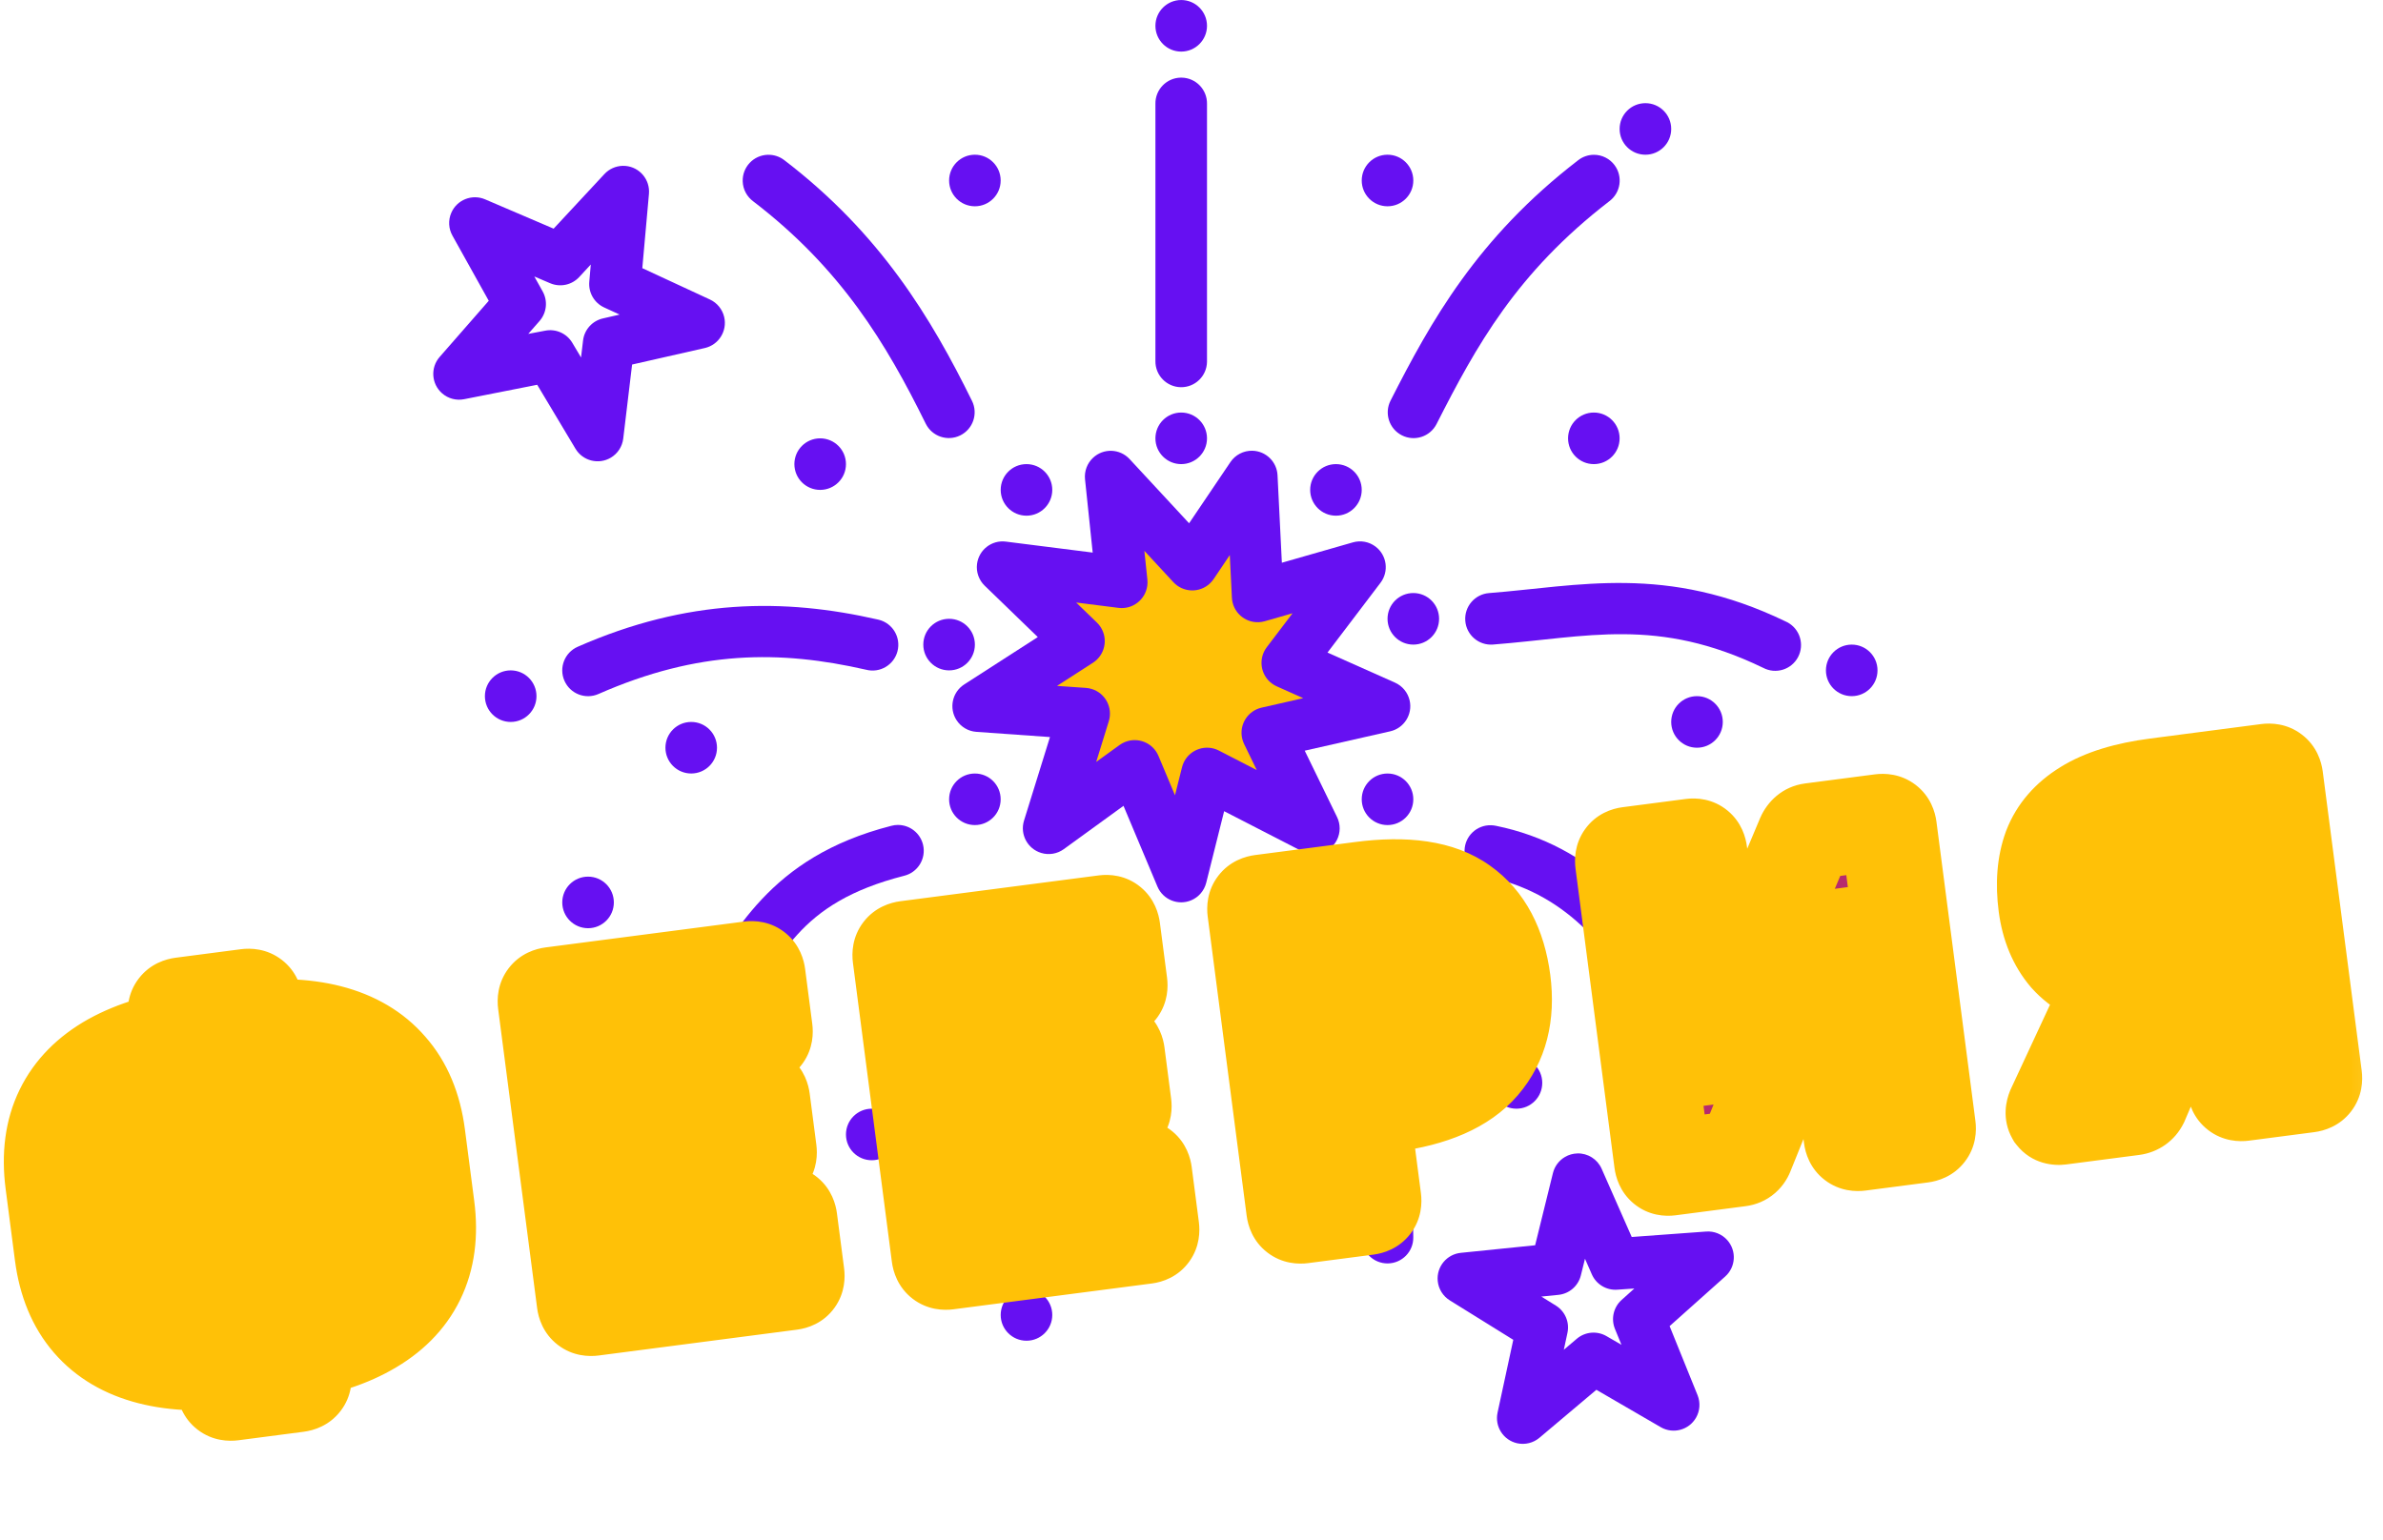 <svg width="99" height="64" viewBox="0 0 99 64" fill="none" xmlns="http://www.w3.org/2000/svg">
<path d="M52.028 18.73C51.663 18.722 51.319 18.901 51.116 19.203L49.4 21.744L46.926 19.074C46.523 18.641 45.845 18.617 45.412 19.021C45.167 19.249 45.043 19.578 45.076 19.911L45.395 22.962L41.787 22.506C41.2 22.431 40.664 22.848 40.59 23.435C40.548 23.769 40.666 24.104 40.908 24.338L43.114 26.473L40.054 28.444C39.558 28.766 39.417 29.43 39.739 29.926C39.921 30.206 40.223 30.386 40.556 30.411L43.62 30.628L42.54 34.106C42.368 34.672 42.688 35.271 43.254 35.443C43.574 35.541 43.922 35.483 44.194 35.286L46.675 33.486L48.086 36.843C48.317 37.388 48.946 37.642 49.491 37.41C49.8 37.279 50.029 37.01 50.111 36.684L50.856 33.709L54.095 35.375C54.622 35.645 55.268 35.437 55.538 34.91C55.692 34.61 55.695 34.255 55.547 33.952L54.204 31.194L57.753 30.39C58.33 30.26 58.693 29.687 58.563 29.109C58.488 28.778 58.261 28.502 57.95 28.364L55.15 27.117L57.352 24.217C57.71 23.746 57.619 23.074 57.148 22.715C56.878 22.509 56.527 22.444 56.201 22.539L53.254 23.384L53.074 19.747C53.046 19.188 52.592 18.745 52.032 18.73L52.028 18.73Z" fill="#6610F2"/>
<path d="M47.542 22.89L48.747 24.192C49.15 24.626 49.828 24.651 50.261 24.248C50.321 24.192 50.375 24.129 50.421 24.061L51.091 23.065L51.178 24.835C51.207 25.427 51.709 25.883 52.3 25.855C52.382 25.851 52.464 25.837 52.543 25.815L53.698 25.484L52.627 26.894C52.269 27.366 52.36 28.038 52.831 28.396C52.897 28.446 52.969 28.489 53.045 28.522L54.142 29.012L52.413 29.405C51.836 29.536 51.474 30.11 51.605 30.687C51.623 30.766 51.65 30.843 51.685 30.916L52.212 32L50.635 31.188C50.108 30.918 49.462 31.126 49.192 31.653C49.155 31.725 49.127 31.801 49.107 31.879L48.814 33.047L48.127 31.41C47.898 30.865 47.269 30.609 46.724 30.839C46.649 30.87 46.578 30.91 46.512 30.958L45.541 31.661L46.064 29.971C46.239 29.405 45.922 28.805 45.357 28.631C45.278 28.606 45.197 28.591 45.114 28.585L43.913 28.502L45.407 27.539C45.904 27.218 46.046 26.555 45.725 26.058C45.681 25.989 45.629 25.926 45.57 25.87L44.708 25.037L46.466 25.259C47.053 25.334 47.589 24.919 47.664 24.331C47.675 24.249 47.676 24.166 47.667 24.083L47.542 22.89Z" fill="#FFC107"/>
<path d="M49.056 3.226C48.464 3.235 47.992 3.723 48.001 4.314V15.003C47.993 15.595 48.466 16.081 49.057 16.09C49.649 16.098 50.136 15.625 50.144 15.033C50.144 15.023 50.144 15.013 50.144 15.003V4.314C50.153 3.723 49.681 3.235 49.089 3.226C49.078 3.226 49.067 3.226 49.056 3.226Z" fill="#6610F2"/>
<path d="M48.001 18.215C48.001 18.806 48.481 19.286 49.072 19.286C49.664 19.286 50.144 18.806 50.144 18.215C50.144 17.623 49.664 17.143 49.072 17.143C48.481 17.143 48.001 17.623 48.001 18.215Z" fill="#6610F2"/>
<path d="M41.573 20.357C41.573 20.949 42.053 21.429 42.645 21.429C43.236 21.429 43.716 20.949 43.716 20.357C43.716 19.766 43.236 19.286 42.645 19.286C42.053 19.286 41.573 19.766 41.573 20.357Z" fill="#6610F2"/>
<path d="M38.358 26.786C38.358 27.377 38.838 27.857 39.43 27.857C40.022 27.857 40.501 27.377 40.501 26.786C40.501 26.194 40.022 25.714 39.43 25.714C38.838 25.714 38.358 26.194 38.358 26.786Z" fill="#6610F2"/>
<path d="M39.43 33.214C39.43 33.806 39.909 34.285 40.501 34.285C41.093 34.285 41.572 33.806 41.572 33.214C41.572 32.622 41.093 32.143 40.501 32.143C39.909 32.143 39.43 32.622 39.43 33.214Z" fill="#6610F2"/>
<path d="M44.787 37.5C44.787 38.091 45.267 38.571 45.858 38.571C46.45 38.571 46.93 38.091 46.93 37.5C46.93 36.908 46.45 36.428 45.858 36.428C45.267 36.428 44.787 36.908 44.787 37.5Z" fill="#6610F2"/>
<path d="M52.286 37.5C52.286 38.091 52.766 38.571 53.358 38.571C53.949 38.571 54.429 38.091 54.429 37.5C54.429 36.908 53.949 36.428 53.358 36.428C52.766 36.428 52.286 36.908 52.286 37.5Z" fill="#6610F2"/>
<path d="M56.572 33.214C56.572 33.806 57.052 34.285 57.644 34.285C58.235 34.285 58.715 33.806 58.715 33.214C58.715 32.622 58.235 32.143 57.644 32.143C57.052 32.143 56.572 32.622 56.572 33.214Z" fill="#6610F2"/>
<path d="M57.644 25.714C57.644 26.306 58.123 26.786 58.715 26.786C59.307 26.786 59.786 26.306 59.786 25.714C59.786 25.122 59.307 24.643 58.715 24.643C58.123 24.643 57.644 25.122 57.644 25.714Z" fill="#6610F2"/>
<path d="M54.43 20.357C54.43 20.949 54.909 21.429 55.501 21.429C56.093 21.429 56.572 20.949 56.572 20.357C56.572 19.766 56.093 19.286 55.501 19.286C54.909 19.286 54.43 19.766 54.43 20.357Z" fill="#6610F2"/>
<path d="M31.893 6.432C31.301 6.45 30.837 6.945 30.855 7.536C30.865 7.865 31.026 8.17 31.29 8.365C34.947 11.164 36.82 14.281 38.459 17.606C38.722 18.137 39.364 18.354 39.895 18.092C40.425 17.829 40.643 17.186 40.38 16.656C38.687 13.221 36.583 9.716 32.592 6.662C32.393 6.505 32.146 6.424 31.893 6.432Z" fill="#6610F2"/>
<path d="M30.482 25.223C28.422 25.366 26.278 25.874 24 26.876C23.457 27.114 23.211 27.747 23.449 28.288C23.687 28.831 24.32 29.077 24.862 28.839C29.011 27.014 32.408 27.014 35.981 27.83C36.554 27.978 37.139 27.633 37.286 27.06C37.433 26.487 37.088 25.902 36.515 25.755C36.496 25.75 36.478 25.746 36.459 25.742C34.52 25.299 32.542 25.079 30.482 25.223Z" fill="#6610F2"/>
<path d="M67.55 24.227C65.552 24.197 63.712 24.501 61.862 24.645C61.272 24.69 60.829 25.206 60.874 25.796C60.919 26.387 61.434 26.829 62.025 26.784C65.961 26.477 68.842 25.622 73.249 27.751C73.772 28.028 74.421 27.829 74.698 27.306C74.975 26.783 74.776 26.135 74.253 25.858C74.229 25.845 74.204 25.833 74.178 25.822C71.699 24.624 69.547 24.257 67.549 24.227H67.55V24.227Z" fill="#6610F2"/>
<path d="M66.214 6.432C65.974 6.434 65.741 6.516 65.553 6.666C61.362 9.896 59.438 13.363 57.769 16.648C57.501 17.176 57.711 17.821 58.24 18.09C58.768 18.358 59.413 18.147 59.681 17.619C61.328 14.379 62.997 11.338 66.859 8.361C67.333 8.007 67.429 7.335 67.075 6.861C66.872 6.59 66.553 6.431 66.214 6.432Z" fill="#6610F2"/>
<path d="M61.941 34.292C61.35 34.278 60.858 34.745 60.844 35.337C60.831 35.866 61.206 36.325 61.727 36.418C64.929 37.071 66.855 39.25 68.473 42.281C68.738 42.811 69.382 43.025 69.911 42.76C70.44 42.495 70.655 41.852 70.39 41.323C70.381 41.304 70.371 41.286 70.361 41.269C68.6 37.972 66.129 35.128 62.154 34.317C62.083 34.302 62.012 34.293 61.94 34.292L61.941 34.292Z" fill="#6610F2"/>
<path d="M54.4 39.632C53.808 39.644 53.338 40.133 53.35 40.725C53.355 40.976 53.448 41.217 53.613 41.407C56.73 45.092 56.526 47.929 56.572 51.443C56.579 52.034 57.065 52.508 57.656 52.501C58.248 52.493 58.722 52.008 58.714 51.416C58.714 51.415 58.714 51.414 58.714 51.412C58.669 47.978 58.77 44.184 55.249 40.02C55.04 39.768 54.727 39.624 54.399 39.631L54.4 39.632Z" fill="#6610F2"/>
<path d="M37.308 34.279C37.212 34.279 37.116 34.292 37.023 34.318C31.898 35.63 30.524 38.849 28.93 41.157C28.578 41.633 28.679 42.303 29.155 42.655C29.631 43.007 30.302 42.906 30.653 42.43C30.666 42.412 30.679 42.393 30.691 42.374C32.486 39.777 33.101 37.533 37.555 36.394C38.13 36.256 38.485 35.678 38.347 35.102C38.232 34.621 37.803 34.282 37.308 34.28V34.279Z" fill="#6610F2"/>
<path d="M44.82 39.628C44.429 39.62 44.065 39.825 43.87 40.164C41.618 43.916 40.826 47.8 41.593 51.639C41.703 52.221 42.263 52.603 42.844 52.494C43.426 52.385 43.809 51.825 43.699 51.243C43.698 51.235 43.696 51.226 43.694 51.217C43.034 47.916 43.67 44.657 45.707 41.264C46.019 40.762 45.864 40.101 45.362 39.789C45.199 39.688 45.012 39.632 44.82 39.628Z" fill="#6610F2"/>
<path d="M25.867 6.891C25.578 6.899 25.305 7.022 25.109 7.234L23 9.502L20.154 8.284C19.61 8.051 18.98 8.303 18.747 8.846C18.615 9.154 18.634 9.504 18.798 9.795L20.305 12.499L18.267 14.83C17.876 15.274 17.92 15.951 18.364 16.342C18.615 16.563 18.956 16.654 19.284 16.588L22.318 15.989L23.908 18.647C24.212 19.155 24.87 19.32 25.378 19.017C25.663 18.847 25.853 18.554 25.892 18.224L26.26 15.148L29.282 14.462C29.859 14.33 30.219 13.755 30.087 13.178C30.013 12.855 29.793 12.584 29.492 12.445L26.684 11.143L26.96 8.059C27.013 7.469 26.579 6.948 25.989 6.895C25.949 6.892 25.908 6.89 25.868 6.891L25.867 6.891ZM24.544 10.992L24.482 11.704C24.44 12.155 24.686 12.584 25.097 12.775L25.742 13.072L25.051 13.231C24.609 13.33 24.277 13.697 24.223 14.147L24.139 14.854L23.775 14.243C23.543 13.854 23.09 13.652 22.645 13.742L21.946 13.874L22.415 13.339C22.713 12.998 22.765 12.508 22.546 12.112L22.198 11.489L22.855 11.769C23.271 11.947 23.753 11.845 24.061 11.514L24.544 10.992Z" fill="#6610F2"/>
<path d="M65.529 47.93C65.349 47.935 65.174 47.985 65.019 48.075C64.767 48.221 64.586 48.463 64.516 48.745L63.776 51.746L60.696 52.06C60.106 52.115 59.674 52.638 59.729 53.227C59.761 53.562 59.948 53.863 60.235 54.039L62.868 55.675L62.215 58.701C62.09 59.28 62.458 59.85 63.036 59.975C63.36 60.044 63.698 59.961 63.952 59.748L66.32 57.752L68.999 59.308C69.512 59.602 70.167 59.424 70.461 58.91C70.623 58.627 70.647 58.285 70.526 57.981L69.363 55.106L71.669 53.047C72.112 52.655 72.153 51.978 71.761 51.535C71.539 51.284 71.212 51.151 70.878 51.176L67.789 51.402L66.538 48.565C66.362 48.168 65.963 47.917 65.529 47.929L65.529 47.93ZM65.847 52.307L66.132 52.956C66.315 53.371 66.739 53.625 67.191 53.592L67.898 53.543L67.371 54.016C67.033 54.317 66.921 54.798 67.09 55.217L67.362 55.882L66.743 55.523C66.352 55.294 65.859 55.336 65.512 55.627L64.968 56.088L65.118 55.389C65.214 54.948 65.023 54.495 64.641 54.255L64.034 53.878L64.742 53.807C65.192 53.762 65.566 53.439 65.675 53L65.847 52.307Z" fill="#6610F2"/>
<path d="M46.93 50.356C46.93 50.948 47.409 51.427 48.001 51.427C48.593 51.427 49.072 50.948 49.072 50.356C49.072 49.764 48.593 49.285 48.001 49.285C47.409 49.285 46.93 49.764 46.93 50.356Z" fill="#6610F2"/>
<path d="M23.359 37.5C23.359 38.091 23.839 38.571 24.431 38.571C25.022 38.571 25.502 38.091 25.502 37.5C25.502 36.908 25.022 36.428 24.431 36.428C23.839 36.428 23.359 36.908 23.359 37.5Z" fill="#6610F2"/>
<path d="M35.145 47.142C35.145 47.734 35.624 48.213 36.216 48.213C36.808 48.213 37.287 47.734 37.287 47.142C37.287 46.55 36.808 46.071 36.216 46.071C35.624 46.071 35.145 46.55 35.145 47.142Z" fill="#6610F2"/>
<path d="M33.002 19.286C33.002 19.878 33.482 20.357 34.073 20.357C34.665 20.357 35.145 19.878 35.145 19.286C35.145 18.694 34.665 18.215 34.073 18.215C33.482 18.215 33.002 18.694 33.002 19.286Z" fill="#6610F2"/>
<path d="M65.144 18.215C65.144 18.806 65.623 19.286 66.215 19.286C66.807 19.286 67.286 18.806 67.286 18.215C67.286 17.623 66.807 17.143 66.215 17.143C65.623 17.143 65.144 17.623 65.144 18.215Z" fill="#6610F2"/>
<path d="M69.429 30C69.429 30.591 69.908 31.071 70.5 31.071C71.092 31.071 71.572 30.591 71.572 30C71.572 29.408 71.092 28.928 70.5 28.928C69.908 28.928 69.429 29.408 69.429 30Z" fill="#6610F2"/>
<path d="M61.929 44.999C61.929 45.591 62.408 46.071 63 46.071C63.592 46.071 64.072 45.591 64.072 44.999C64.072 44.407 63.592 43.928 63 43.928C62.408 43.928 61.929 44.407 61.929 44.999Z" fill="#6610F2"/>
<path d="M39.43 7.501C39.43 8.092 39.909 8.572 40.501 8.572C41.093 8.572 41.572 8.092 41.572 7.501C41.572 6.909 41.093 6.429 40.501 6.429C39.909 6.429 39.43 6.909 39.43 7.501Z" fill="#6610F2"/>
<path d="M48.001 1.073C48.001 1.664 48.481 2.144 49.072 2.144C49.664 2.144 50.144 1.664 50.144 1.073C50.144 0.481 49.664 0.001 49.072 0.001C48.481 0.001 48.001 0.481 48.001 1.073Z" fill="#6610F2"/>
<path d="M56.572 7.501C56.572 8.092 57.052 8.572 57.644 8.572C58.235 8.572 58.715 8.092 58.715 7.501C58.715 6.909 58.235 6.429 57.644 6.429C57.052 6.429 56.572 6.909 56.572 7.501Z" fill="#6610F2"/>
<path d="M27.645 31.071C27.645 31.663 28.124 32.142 28.716 32.142C29.308 32.142 29.787 31.663 29.787 31.071C29.787 30.48 29.308 30 28.716 30C28.124 30 27.645 30.48 27.645 31.071Z" fill="#6610F2"/>
<path d="M26.573 44.999C26.573 45.591 27.053 46.071 27.645 46.071C28.236 46.071 28.716 45.591 28.716 44.999C28.716 44.407 28.236 43.928 27.645 43.928C27.053 43.928 26.573 44.407 26.573 44.999Z" fill="#6610F2"/>
<path d="M20.145 28.928C20.145 29.52 20.625 30 21.217 30C21.809 30 22.288 29.52 22.288 28.928C22.288 28.337 21.809 27.857 21.217 27.857C20.625 27.857 20.145 28.337 20.145 28.928Z" fill="#6610F2"/>
<path d="M67.286 5.358C67.286 5.95 67.766 6.429 68.358 6.429C68.949 6.429 69.429 5.95 69.429 5.358C69.429 4.766 68.949 4.287 68.358 4.287C67.766 4.287 67.286 4.766 67.286 5.358Z" fill="#6610F2"/>
<path d="M75.857 27.857C75.857 28.449 76.337 28.928 76.929 28.928C77.52 28.928 78 28.449 78 27.857C78 27.265 77.52 26.786 76.929 26.786C76.337 26.786 75.857 27.265 75.857 27.857Z" fill="#6610F2"/>
<path d="M70.5 44.999C70.5 45.591 70.98 46.071 71.571 46.071C72.163 46.071 72.643 45.591 72.643 44.999C72.643 44.407 72.163 43.928 71.571 43.928C70.98 43.928 70.5 44.407 70.5 44.999Z" fill="#6610F2"/>
<path d="M41.573 54.642C41.573 55.233 42.053 55.713 42.645 55.713C43.236 55.713 43.716 55.233 43.716 54.642C43.716 54.05 43.236 53.57 42.645 53.57C42.053 53.57 41.573 54.05 41.573 54.642Z" fill="#6610F2"/>
<mask id="path-40-outside-1_744_48" maskUnits="userSpaceOnUse" x="-1.854" y="27.863" width="100.883" height="33.608" fill="black">
<rect fill="white" x="-1.854" y="27.863" width="100.883" height="33.608"/>
<path d="M9.971 56.492C8.53 56.679 7.288 56.64 6.244 56.372C5.201 56.105 4.371 55.614 3.754 54.901C3.136 54.188 2.754 53.263 2.606 52.126L2.218 49.151C2.068 48.001 2.201 47.002 2.615 46.155C3.029 45.308 3.706 44.621 4.646 44.096C5.599 43.568 6.796 43.211 8.237 43.023L9.943 42.801C11.384 42.613 12.626 42.653 13.669 42.921C14.713 43.188 15.543 43.678 16.16 44.391C16.791 45.102 17.181 46.033 17.331 47.184L17.718 50.158C17.866 51.295 17.733 52.288 17.319 53.135C16.905 53.982 16.221 54.669 15.268 55.197C14.328 55.723 13.144 56.079 11.716 56.265L9.971 56.492ZM9.428 53.719L11.531 53.445C12.311 53.343 12.932 53.162 13.396 52.9C13.859 52.638 14.183 52.286 14.368 51.845C14.552 51.404 14.602 50.86 14.518 50.212L14.221 47.931C14.137 47.283 13.949 46.77 13.658 46.391C13.366 46.012 12.964 45.762 12.451 45.641C11.935 45.506 11.288 45.49 10.508 45.591L8.406 45.865C7.639 45.965 7.017 46.147 6.54 46.41C6.075 46.659 5.751 47.004 5.566 47.445C5.381 47.886 5.331 48.43 5.416 49.078L5.713 51.359C5.797 52.007 5.985 52.52 6.276 52.899C6.567 53.278 6.971 53.535 7.486 53.669C8.014 53.802 8.661 53.819 9.428 53.719ZM9.646 57.865C9.461 57.889 9.356 57.809 9.332 57.624L9.006 55.125L8.986 54.038L7.894 45.649L7.635 44.594L7.31 42.095C7.286 41.91 7.366 41.805 7.551 41.781L10.268 41.427C10.453 41.403 10.558 41.484 10.582 41.669L10.907 44.168L10.937 45.172L12.05 53.72L12.279 54.699L12.604 57.198C12.628 57.383 12.548 57.487 12.363 57.511L9.646 57.865ZM24.612 54.343C24.427 54.367 24.322 54.287 24.298 54.102L22.679 41.667C22.655 41.482 22.735 41.377 22.92 41.353L31.171 40.279C31.342 40.256 31.44 40.338 31.465 40.523L31.762 42.803C31.786 42.989 31.712 43.092 31.54 43.115L26.284 43.799L26.581 46.08L31.361 45.458C31.533 45.435 31.631 45.516 31.655 45.702L31.931 47.824C31.955 48.009 31.881 48.112 31.709 48.135L26.93 48.757L27.237 51.117L32.493 50.433C32.665 50.411 32.763 50.492 32.787 50.677L33.084 52.958C33.108 53.143 33.034 53.247 32.862 53.269L24.612 54.343ZM39.351 52.424C39.166 52.448 39.061 52.368 39.037 52.183L37.417 39.748C37.393 39.562 37.474 39.458 37.659 39.434L45.909 38.359C46.081 38.337 46.179 38.418 46.203 38.603L46.5 40.884C46.524 41.069 46.451 41.173 46.279 41.196L41.023 41.88L41.32 44.161L46.1 43.538C46.272 43.516 46.37 43.597 46.394 43.782L46.67 45.904C46.694 46.09 46.62 46.193 46.448 46.216L41.669 46.838L41.976 49.198L47.232 48.514C47.404 48.491 47.502 48.573 47.526 48.758L47.823 51.038C47.847 51.224 47.773 51.327 47.601 51.35L39.351 52.424ZM54.089 50.505C53.904 50.529 53.8 50.448 53.776 50.263L52.156 37.828C52.132 37.643 52.213 37.539 52.398 37.514L56.563 36.972C58.427 36.729 59.819 36.938 60.739 37.598C61.671 38.257 62.232 39.313 62.422 40.767C62.604 42.169 62.31 43.316 61.539 44.21C60.779 45.089 59.514 45.644 57.742 45.874L56.552 46.029L57.048 49.837C57.072 50.022 56.992 50.127 56.806 50.151L54.089 50.505ZM56.191 43.253L57.341 43.103C57.989 43.019 58.468 42.828 58.779 42.532C59.103 42.235 59.227 41.788 59.15 41.194C59.07 40.585 58.849 40.177 58.486 39.969C58.121 39.748 57.594 39.682 56.907 39.771L55.757 39.921L56.191 43.253ZM69.351 48.518C69.179 48.54 69.081 48.459 69.057 48.273L67.438 35.839C67.413 35.653 67.487 35.55 67.659 35.527L70.297 35.184C70.469 35.161 70.567 35.243 70.591 35.428L71.138 39.632C71.204 40.135 71.254 40.626 71.29 41.105C71.324 41.571 71.35 42.032 71.369 42.486C71.386 42.928 71.398 43.383 71.406 43.853L71.465 43.845C71.579 43.373 71.7 42.914 71.83 42.467C71.972 42.005 72.138 41.526 72.329 41.03C72.533 40.533 72.764 39.985 73.022 39.387L74.964 34.778C75.026 34.635 75.123 34.555 75.255 34.538L78.151 34.161C78.336 34.137 78.44 34.218 78.464 34.403L80.084 46.838C80.108 47.023 80.027 47.127 79.842 47.151L77.244 47.49C77.059 47.514 76.954 47.433 76.93 47.248L76.414 43.282C76.319 42.554 76.245 41.831 76.192 41.112C76.137 40.38 76.104 39.665 76.094 38.967L76.015 38.977C75.909 39.408 75.783 39.834 75.637 40.257C75.488 40.666 75.307 41.133 75.093 41.659C74.877 42.171 74.61 42.804 74.292 43.558L72.538 47.901C72.489 48.042 72.398 48.121 72.266 48.138L69.351 48.518ZM85.577 46.405C85.471 46.418 85.394 46.395 85.346 46.334C85.311 46.271 85.314 46.19 85.355 46.091L87.04 42.463C87.178 42.176 87.315 41.889 87.453 41.602C87.59 41.315 87.731 41.055 87.875 40.821L87.87 40.781C87.042 40.62 86.385 40.269 85.897 39.727C85.422 39.171 85.129 38.469 85.018 37.623C84.9 36.711 84.964 35.916 85.212 35.238C85.473 34.559 85.953 34.006 86.65 33.579C87.359 33.137 88.335 32.835 89.577 32.673L94.198 32.071C94.383 32.047 94.488 32.128 94.512 32.313L96.132 44.748C96.156 44.933 96.075 45.038 95.89 45.062L93.173 45.416C92.988 45.44 92.883 45.359 92.859 45.174L92.278 40.712L91.029 40.874L88.925 45.787C88.862 45.916 88.757 45.991 88.611 46.01L85.577 46.405ZM90.418 38.352L91.945 38.153L91.565 35.238L89.899 35.455C89.238 35.541 88.785 35.728 88.54 36.015C88.295 36.302 88.206 36.704 88.274 37.219C88.318 37.563 88.427 37.831 88.6 38.024C88.772 38.203 89.002 38.321 89.292 38.378C89.593 38.419 89.968 38.411 90.418 38.352Z"/>
</mask>
<path d="M9.971 56.492C8.53 56.679 7.288 56.64 6.244 56.372C5.201 56.105 4.371 55.614 3.754 54.901C3.136 54.188 2.754 53.263 2.606 52.126L2.218 49.151C2.068 48.001 2.201 47.002 2.615 46.155C3.029 45.308 3.706 44.621 4.646 44.096C5.599 43.568 6.796 43.211 8.237 43.023L9.943 42.801C11.384 42.613 12.626 42.653 13.669 42.921C14.713 43.188 15.543 43.678 16.16 44.391C16.791 45.102 17.181 46.033 17.331 47.184L17.718 50.158C17.866 51.295 17.733 52.288 17.319 53.135C16.905 53.982 16.221 54.669 15.268 55.197C14.328 55.723 13.144 56.079 11.716 56.265L9.971 56.492ZM9.428 53.719L11.531 53.445C12.311 53.343 12.932 53.162 13.396 52.9C13.859 52.638 14.183 52.286 14.368 51.845C14.552 51.404 14.602 50.86 14.518 50.212L14.221 47.931C14.137 47.283 13.949 46.77 13.658 46.391C13.366 46.012 12.964 45.762 12.451 45.641C11.935 45.506 11.288 45.49 10.508 45.591L8.406 45.865C7.639 45.965 7.017 46.147 6.54 46.41C6.075 46.659 5.751 47.004 5.566 47.445C5.381 47.886 5.331 48.43 5.416 49.078L5.713 51.359C5.797 52.007 5.985 52.52 6.276 52.899C6.567 53.278 6.971 53.535 7.486 53.669C8.014 53.802 8.661 53.819 9.428 53.719ZM9.646 57.865C9.461 57.889 9.356 57.809 9.332 57.624L9.006 55.125L8.986 54.038L7.894 45.649L7.635 44.594L7.31 42.095C7.286 41.91 7.366 41.805 7.551 41.781L10.268 41.427C10.453 41.403 10.558 41.484 10.582 41.669L10.907 44.168L10.937 45.172L12.05 53.72L12.279 54.699L12.604 57.198C12.628 57.383 12.548 57.487 12.363 57.511L9.646 57.865ZM24.612 54.343C24.427 54.367 24.322 54.287 24.298 54.102L22.679 41.667C22.655 41.482 22.735 41.377 22.92 41.353L31.171 40.279C31.342 40.256 31.44 40.338 31.465 40.523L31.762 42.803C31.786 42.989 31.712 43.092 31.54 43.115L26.284 43.799L26.581 46.08L31.361 45.458C31.533 45.435 31.631 45.516 31.655 45.702L31.931 47.824C31.955 48.009 31.881 48.112 31.709 48.135L26.93 48.757L27.237 51.117L32.493 50.433C32.665 50.411 32.763 50.492 32.787 50.677L33.084 52.958C33.108 53.143 33.034 53.247 32.862 53.269L24.612 54.343ZM39.351 52.424C39.166 52.448 39.061 52.368 39.037 52.183L37.417 39.748C37.393 39.562 37.474 39.458 37.659 39.434L45.909 38.359C46.081 38.337 46.179 38.418 46.203 38.603L46.5 40.884C46.524 41.069 46.451 41.173 46.279 41.196L41.023 41.88L41.32 44.161L46.1 43.538C46.272 43.516 46.37 43.597 46.394 43.782L46.67 45.904C46.694 46.09 46.62 46.193 46.448 46.216L41.669 46.838L41.976 49.198L47.232 48.514C47.404 48.491 47.502 48.573 47.526 48.758L47.823 51.038C47.847 51.224 47.773 51.327 47.601 51.35L39.351 52.424ZM54.089 50.505C53.904 50.529 53.8 50.448 53.776 50.263L52.156 37.828C52.132 37.643 52.213 37.539 52.398 37.514L56.563 36.972C58.427 36.729 59.819 36.938 60.739 37.598C61.671 38.257 62.232 39.313 62.422 40.767C62.604 42.169 62.31 43.316 61.539 44.21C60.779 45.089 59.514 45.644 57.742 45.874L56.552 46.029L57.048 49.837C57.072 50.022 56.992 50.127 56.806 50.151L54.089 50.505ZM56.191 43.253L57.341 43.103C57.989 43.019 58.468 42.828 58.779 42.532C59.103 42.235 59.227 41.788 59.15 41.194C59.07 40.585 58.849 40.177 58.486 39.969C58.121 39.748 57.594 39.682 56.907 39.771L55.757 39.921L56.191 43.253ZM69.351 48.518C69.179 48.54 69.081 48.459 69.057 48.273L67.438 35.839C67.413 35.653 67.487 35.55 67.659 35.527L70.297 35.184C70.469 35.161 70.567 35.243 70.591 35.428L71.138 39.632C71.204 40.135 71.254 40.626 71.29 41.105C71.324 41.571 71.35 42.032 71.369 42.486C71.386 42.928 71.398 43.383 71.406 43.853L71.465 43.845C71.579 43.373 71.7 42.914 71.83 42.467C71.972 42.005 72.138 41.526 72.329 41.03C72.533 40.533 72.764 39.985 73.022 39.387L74.964 34.778C75.026 34.635 75.123 34.555 75.255 34.538L78.151 34.161C78.336 34.137 78.44 34.218 78.464 34.403L80.084 46.838C80.108 47.023 80.027 47.127 79.842 47.151L77.244 47.49C77.059 47.514 76.954 47.433 76.93 47.248L76.414 43.282C76.319 42.554 76.245 41.831 76.192 41.112C76.137 40.38 76.104 39.665 76.094 38.967L76.015 38.977C75.909 39.408 75.783 39.834 75.637 40.257C75.488 40.666 75.307 41.133 75.093 41.659C74.877 42.171 74.61 42.804 74.292 43.558L72.538 47.901C72.489 48.042 72.398 48.121 72.266 48.138L69.351 48.518ZM85.577 46.405C85.471 46.418 85.394 46.395 85.346 46.334C85.311 46.271 85.314 46.19 85.355 46.091L87.04 42.463C87.178 42.176 87.315 41.889 87.453 41.602C87.59 41.315 87.731 41.055 87.875 40.821L87.87 40.781C87.042 40.62 86.385 40.269 85.897 39.727C85.422 39.171 85.129 38.469 85.018 37.623C84.9 36.711 84.964 35.916 85.212 35.238C85.473 34.559 85.953 34.006 86.65 33.579C87.359 33.137 88.335 32.835 89.577 32.673L94.198 32.071C94.383 32.047 94.488 32.128 94.512 32.313L96.132 44.748C96.156 44.933 96.075 45.038 95.89 45.062L93.173 45.416C92.988 45.44 92.883 45.359 92.859 45.174L92.278 40.712L91.029 40.874L88.925 45.787C88.862 45.916 88.757 45.991 88.611 46.01L85.577 46.405ZM90.418 38.352L91.945 38.153L91.565 35.238L89.899 35.455C89.238 35.541 88.785 35.728 88.54 36.015C88.295 36.302 88.206 36.704 88.274 37.219C88.318 37.563 88.427 37.831 88.6 38.024C88.772 38.203 89.002 38.321 89.292 38.378C89.593 38.419 89.968 38.411 90.418 38.352Z" fill="#B62A6E"/>
<path d="M6.244 56.372L6.741 54.435L6.244 56.372ZM3.754 54.901L5.266 53.592L5.266 53.592L3.754 54.901ZM2.615 46.155L4.412 47.033L4.412 47.033L2.615 46.155ZM4.646 44.096L3.677 42.346L3.669 42.35L4.646 44.096ZM13.669 42.921L13.173 44.858L13.173 44.858L13.669 42.921ZM16.16 44.391L14.648 45.7L14.656 45.709L14.664 45.718L16.16 44.391ZM17.319 53.135L19.116 54.013L19.116 54.013L17.319 53.135ZM15.268 55.197L14.3 53.447L14.292 53.452L15.268 55.197ZM13.658 46.391L15.243 45.172L15.243 45.172L13.658 46.391ZM12.451 45.641L11.945 47.576L11.967 47.582L11.99 47.587L12.451 45.641ZM6.54 46.41L7.484 48.174L7.496 48.167L7.509 48.16L6.54 46.41ZM5.566 47.445L3.721 46.672L3.721 46.672L5.566 47.445ZM6.276 52.899L4.691 54.118L4.691 54.118L6.276 52.899ZM7.486 53.669L6.98 55.604L6.989 55.606L6.998 55.609L7.486 53.669ZM9.006 55.125L7.007 55.163L7.009 55.273L7.023 55.383L9.006 55.125ZM8.986 54.038L10.986 54.001L10.983 53.89L10.969 53.78L8.986 54.038ZM7.894 45.649L9.877 45.391L9.862 45.281L9.836 45.174L7.894 45.649ZM7.635 44.594L5.652 44.852L5.666 44.962L5.692 45.069L7.635 44.594ZM10.907 44.168L12.907 44.108L12.904 44.008L12.891 43.91L10.907 44.168ZM10.937 45.172L8.938 45.232L8.941 45.332L8.954 45.431L10.937 45.172ZM12.05 53.72L10.067 53.978L10.08 54.077L10.103 54.174L12.05 53.72ZM12.279 54.699L14.262 54.441L14.249 54.342L14.226 54.245L12.279 54.699ZM9.971 56.492L9.713 54.509C8.441 54.674 7.468 54.621 6.741 54.435L6.244 56.372L5.748 58.309C7.107 58.658 8.619 58.685 10.229 58.475L9.971 56.492ZM6.244 56.372L6.741 54.435C6.034 54.254 5.58 53.955 5.266 53.592L3.754 54.901L2.241 56.21C3.162 57.274 4.368 57.956 5.748 58.309L6.244 56.372ZM3.754 54.901L5.266 53.592C4.956 53.234 4.697 52.701 4.589 51.868L2.606 52.126L0.622 52.385C0.81 53.826 1.317 55.142 2.241 56.21L3.754 54.901ZM2.606 52.126L4.589 51.868L4.201 48.893L2.218 49.151L0.235 49.41L0.622 52.385L2.606 52.126ZM2.218 49.151L4.201 48.893C4.091 48.042 4.206 47.455 4.412 47.033L2.615 46.155L0.818 45.277C0.196 46.55 0.046 47.961 0.235 49.41L2.218 49.151ZM2.615 46.155L4.412 47.033C4.622 46.602 4.985 46.197 5.622 45.841L4.646 44.096L3.669 42.35C2.426 43.046 1.435 44.014 0.818 45.277L2.615 46.155ZM4.646 44.096L5.614 45.846C6.287 45.473 7.225 45.172 8.496 45.006L8.237 43.023L7.979 41.04C6.367 41.25 4.91 41.663 3.677 42.346L4.646 44.096ZM8.237 43.023L8.496 45.006L10.201 44.784L9.943 42.801L9.685 40.818L7.979 41.04L8.237 43.023ZM9.943 42.801L10.201 44.784C11.473 44.618 12.446 44.672 13.173 44.858L13.669 42.921L14.166 40.983C12.807 40.635 11.295 40.608 9.685 40.818L9.943 42.801ZM13.669 42.921L13.173 44.858C13.88 45.039 14.334 45.338 14.648 45.7L16.16 44.391L17.672 43.082C16.752 42.019 15.546 41.337 14.166 40.983L13.669 42.921ZM16.16 44.391L14.664 45.718C14.975 46.069 15.238 46.6 15.347 47.442L17.331 47.184L19.314 46.925C19.124 45.467 18.606 44.136 17.657 43.065L16.16 44.391ZM17.331 47.184L15.347 47.442L15.735 50.417L17.718 50.158L19.701 49.9L19.314 46.925L17.331 47.184ZM17.718 50.158L15.735 50.417C15.843 51.25 15.73 51.831 15.522 52.257L17.319 53.135L19.116 54.013C19.736 52.744 19.889 51.341 19.701 49.9L17.718 50.158ZM17.319 53.135L15.522 52.257C15.315 52.68 14.951 53.086 14.3 53.447L15.268 55.197L16.236 56.947C17.491 56.253 18.495 55.284 19.116 54.013L17.319 53.135ZM15.268 55.197L14.292 53.452C13.635 53.819 12.714 54.118 11.458 54.281L11.716 56.265L11.975 58.248C13.575 58.039 15.021 57.627 16.244 56.943L15.268 55.197ZM11.716 56.265L11.458 54.281L9.713 54.509L9.971 56.492L10.229 58.475L11.975 58.248L11.716 56.265ZM9.428 53.719L9.687 55.702L11.789 55.428L11.531 53.445L11.272 51.462L9.17 51.735L9.428 53.719ZM11.531 53.445L11.789 55.428C12.713 55.308 13.612 55.075 14.38 54.641L13.396 52.9L12.411 51.159C12.252 51.248 11.908 51.379 11.272 51.462L11.531 53.445ZM13.396 52.9L14.38 54.641C15.184 54.186 15.837 53.514 16.213 52.618L14.368 51.845L12.523 51.073C12.521 51.078 12.52 51.079 12.516 51.084C12.51 51.09 12.482 51.118 12.411 51.159L13.396 52.9ZM14.368 51.845L16.213 52.618C16.575 51.754 16.615 50.828 16.501 49.954L14.518 50.212L12.535 50.47C12.59 50.892 12.53 51.055 12.523 51.073L14.368 51.845ZM14.518 50.212L16.501 49.954L16.204 47.673L14.221 47.931L12.238 48.19L12.535 50.47L14.518 50.212ZM14.221 47.931L16.204 47.673C16.09 46.798 15.814 45.915 15.243 45.172L13.658 46.391L12.072 47.61C12.084 47.626 12.183 47.769 12.238 48.19L14.221 47.931ZM13.658 46.391L15.243 45.172C14.642 44.39 13.822 43.91 12.911 43.694L12.451 45.641L11.99 47.587C12.026 47.596 12.049 47.604 12.063 47.609C12.07 47.612 12.074 47.614 12.077 47.616C12.08 47.617 12.081 47.618 12.081 47.618C12.081 47.618 12.081 47.617 12.079 47.617C12.078 47.615 12.076 47.614 12.075 47.613C12.071 47.61 12.07 47.608 12.072 47.61L13.658 46.391ZM12.451 45.641L12.956 43.706C12.103 43.483 11.174 43.488 10.25 43.608L10.508 45.591L10.766 47.575C11.402 47.492 11.768 47.53 11.945 47.576L12.451 45.641ZM10.508 45.591L10.25 43.608L8.147 43.882L8.406 45.865L8.664 47.848L10.766 47.575L10.508 45.591ZM8.406 45.865L8.147 43.882C7.228 44.002 6.34 44.235 5.572 44.66L6.54 46.41L7.509 48.16C7.694 48.058 8.05 47.928 8.664 47.848L8.406 45.865ZM6.54 46.41L5.597 44.647C4.771 45.089 4.102 45.763 3.721 46.672L5.566 47.445L7.411 48.217C7.412 48.215 7.411 48.217 7.409 48.22C7.408 48.222 7.406 48.224 7.405 48.225C7.404 48.226 7.404 48.227 7.404 48.227C7.404 48.227 7.405 48.226 7.407 48.224C7.41 48.222 7.414 48.218 7.419 48.214C7.431 48.205 7.452 48.191 7.484 48.174L6.54 46.41ZM5.566 47.445L3.721 46.672C3.359 47.537 3.318 48.462 3.432 49.336L5.416 49.078L7.399 48.82C7.344 48.399 7.403 48.235 7.411 48.217L5.566 47.445ZM5.416 49.078L3.432 49.336L3.729 51.617L5.713 51.359L7.696 51.1L7.399 48.82L5.416 49.078ZM5.713 51.359L3.729 51.617C3.843 52.492 4.12 53.375 4.691 54.118L6.276 52.899L7.862 51.68C7.85 51.665 7.751 51.522 7.696 51.1L5.713 51.359ZM6.276 52.899L4.691 54.118C5.283 54.889 6.087 55.371 6.98 55.604L7.486 53.669L7.991 51.734C7.913 51.714 7.879 51.693 7.871 51.689C7.866 51.685 7.865 51.685 7.862 51.68L6.276 52.899ZM7.486 53.669L6.998 55.609C7.849 55.823 8.767 55.822 9.687 55.702L9.428 53.719L9.17 51.735C8.556 51.815 8.179 51.781 7.974 51.73L7.486 53.669ZM9.646 57.865L9.387 55.882C9.601 55.854 10.132 55.841 10.648 56.238C11.164 56.635 11.287 57.152 11.315 57.366L9.332 57.624L7.349 57.882C7.4 58.28 7.588 58.93 8.209 59.408C8.829 59.886 9.506 59.901 9.904 59.849L9.646 57.865ZM9.332 57.624L11.315 57.366L10.99 54.867L9.006 55.125L7.023 55.383L7.349 57.882L9.332 57.624ZM9.006 55.125L11.006 55.087L10.986 54.001L8.986 54.038L6.986 54.076L7.007 55.163L9.006 55.125ZM8.986 54.038L10.969 53.78L9.877 45.391L7.894 45.649L5.91 45.908L7.003 54.297L8.986 54.038ZM7.894 45.649L9.836 45.174L9.578 44.118L7.635 44.594L5.692 45.069L5.951 46.125L7.894 45.649ZM7.635 44.594L9.618 44.336L9.293 41.837L7.31 42.095L5.326 42.353L5.652 44.852L7.635 44.594ZM7.31 42.095L9.293 41.837C9.321 42.05 9.334 42.581 8.937 43.097C8.54 43.614 8.023 43.737 7.809 43.764L7.551 41.781L7.293 39.798C6.895 39.85 6.245 40.037 5.767 40.658C5.289 41.279 5.275 41.955 5.326 42.353L7.31 42.095ZM7.551 41.781L7.809 43.764L10.527 43.411L10.268 41.427L10.01 39.444L7.293 39.798L7.551 41.781ZM10.268 41.427L10.527 43.411C10.313 43.438 9.782 43.452 9.266 43.055C8.749 42.657 8.627 42.14 8.599 41.927L10.582 41.669L12.565 41.411C12.513 41.012 12.326 40.362 11.705 39.885C11.084 39.407 10.408 39.392 10.01 39.444L10.268 41.427ZM10.582 41.669L8.599 41.927L8.924 44.426L10.907 44.168L12.891 43.91L12.565 41.411L10.582 41.669ZM10.907 44.168L8.908 44.227L8.938 45.232L10.937 45.172L12.937 45.113L12.907 44.108L10.907 44.168ZM10.937 45.172L8.954 45.431L10.067 53.978L12.05 53.72L14.034 53.462L12.921 44.914L10.937 45.172ZM12.05 53.72L10.103 54.174L10.331 55.153L12.279 54.699L14.226 54.245L13.998 53.266L12.05 53.72ZM12.279 54.699L10.296 54.957L10.621 57.456L12.604 57.198L14.587 56.94L14.262 54.441L12.279 54.699ZM12.604 57.198L10.621 57.456C10.593 57.243 10.579 56.712 10.977 56.195C11.374 55.679 11.891 55.556 12.104 55.528L12.363 57.511L12.621 59.495C13.019 59.443 13.669 59.256 14.147 58.635C14.625 58.014 14.639 57.338 14.587 56.94L12.604 57.198ZM12.363 57.511L12.104 55.528L9.387 55.882L9.646 57.865L9.904 59.849L12.621 59.495L12.363 57.511ZM26.284 43.799L26.026 41.816L24.043 42.074L24.301 44.057L26.284 43.799ZM26.581 46.08L24.598 46.338L24.856 48.321L26.839 48.063L26.581 46.08ZM26.93 48.757L26.672 46.774L24.688 47.032L24.947 49.016L26.93 48.757ZM27.237 51.117L25.254 51.376L25.512 53.359L27.495 53.101L27.237 51.117ZM24.612 54.343L24.354 52.36C24.567 52.332 25.098 52.319 25.614 52.716C26.131 53.113 26.253 53.63 26.281 53.844L24.298 54.102L22.315 54.36C22.366 54.758 22.554 55.408 23.175 55.886C23.796 56.364 24.472 56.379 24.87 56.327L24.612 54.343ZM24.298 54.102L26.281 53.844L24.662 41.409L22.679 41.667L20.695 41.925L22.315 54.36L24.298 54.102ZM22.679 41.667L24.662 41.409C24.69 41.622 24.703 42.153 24.306 42.669C23.909 43.186 23.392 43.309 23.178 43.336L22.92 41.353L22.662 39.37C22.264 39.422 21.614 39.609 21.136 40.23C20.658 40.851 20.644 41.527 20.695 41.925L22.679 41.667ZM22.92 41.353L23.178 43.336L31.429 42.262L31.171 40.279L30.912 38.295L22.662 39.37L22.92 41.353ZM31.171 40.279L31.429 42.262C31.17 42.296 30.612 42.29 30.095 41.862C29.608 41.457 29.504 40.959 29.481 40.781L31.465 40.523L33.448 40.264C33.401 39.901 33.236 39.27 32.651 38.784C32.036 38.274 31.343 38.239 30.912 38.295L31.171 40.279ZM31.465 40.523L29.481 40.781L29.778 43.062L31.762 42.803L33.745 42.545L33.448 40.264L31.465 40.523ZM31.762 42.803L29.778 43.062C29.755 42.884 29.728 42.376 30.095 41.86C30.485 41.313 31.023 41.165 31.282 41.132L31.54 43.115L31.798 45.098C32.229 45.042 32.89 44.831 33.353 44.18C33.794 43.561 33.792 42.908 33.745 42.545L31.762 42.803ZM31.54 43.115L31.282 41.132L26.026 41.816L26.284 43.799L26.543 45.782L31.798 45.098L31.54 43.115ZM26.284 43.799L24.301 44.057L24.598 46.338L26.581 46.08L28.564 45.822L28.267 43.541L26.284 43.799ZM26.581 46.08L26.839 48.063L31.619 47.441L31.361 45.458L31.103 43.474L26.323 44.097L26.581 46.08ZM31.361 45.458L31.619 47.441C31.36 47.474 30.802 47.469 30.286 47.04C29.799 46.636 29.695 46.138 29.672 45.96L31.655 45.702L33.638 45.443C33.591 45.08 33.426 44.449 32.841 43.963C32.227 43.453 31.534 43.418 31.103 43.474L31.361 45.458ZM31.655 45.702L29.672 45.96L29.948 48.082L31.931 47.824L33.914 47.565L33.638 45.443L31.655 45.702ZM31.931 47.824L29.948 48.082C29.925 47.904 29.898 47.396 30.265 46.88C30.654 46.333 31.192 46.185 31.451 46.152L31.709 48.135L31.968 50.118C32.399 50.062 33.06 49.851 33.523 49.2C33.964 48.581 33.962 47.929 33.914 47.565L31.931 47.824ZM31.709 48.135L31.451 46.152L26.672 46.774L26.93 48.757L27.188 50.74L31.968 50.118L31.709 48.135ZM26.93 48.757L24.947 49.016L25.254 51.376L27.237 51.117L29.22 50.859L28.913 48.499L26.93 48.757ZM27.237 51.117L27.495 53.101L32.751 52.416L32.493 50.433L32.234 48.45L26.979 49.134L27.237 51.117ZM32.493 50.433L32.751 52.416C32.492 52.45 31.934 52.445 31.418 52.016C30.931 51.612 30.827 51.113 30.803 50.935L32.787 50.677L34.77 50.419C34.723 50.056 34.558 49.424 33.973 48.938C33.358 48.428 32.665 48.394 32.234 48.45L32.493 50.433ZM32.787 50.677L30.803 50.935L31.101 53.216L33.084 52.958L35.067 52.7L34.77 50.419L32.787 50.677ZM33.084 52.958L31.101 53.216C31.077 53.038 31.05 52.53 31.417 52.014C31.807 51.468 32.345 51.319 32.604 51.286L32.862 53.269L33.12 55.252C33.551 55.196 34.212 54.985 34.675 54.335C35.117 53.715 35.114 53.063 35.067 52.7L33.084 52.958ZM32.862 53.269L32.604 51.286L24.354 52.36L24.612 54.343L24.87 56.327L33.12 55.252L32.862 53.269ZM41.023 41.88L40.765 39.897L38.782 40.155L39.04 42.138L41.023 41.88ZM41.32 44.161L39.337 44.419L39.595 46.402L41.578 46.144L41.32 44.161ZM41.669 46.838L41.41 44.855L39.427 45.113L39.685 47.096L41.669 46.838ZM41.976 49.198L39.993 49.456L40.251 51.44L42.234 51.181L41.976 49.198ZM39.351 52.424L39.092 50.441C39.306 50.413 39.837 50.4 40.353 50.797C40.869 51.194 40.992 51.711 41.02 51.924L39.037 52.183L37.053 52.441C37.105 52.839 37.293 53.489 37.913 53.967C38.535 54.445 39.211 54.459 39.609 54.407L39.351 52.424ZM39.037 52.183L41.02 51.924L39.401 39.489L37.417 39.748L35.434 40.006L37.053 52.441L39.037 52.183ZM37.417 39.748L39.401 39.489C39.428 39.703 39.442 40.234 39.045 40.75C38.648 41.266 38.13 41.389 37.917 41.417L37.659 39.434L37.401 37.45C37.002 37.502 36.353 37.69 35.875 38.31C35.397 38.931 35.382 39.608 35.434 40.006L37.417 39.748ZM37.659 39.434L37.917 41.417L46.168 40.343L45.909 38.359L45.651 36.376L37.401 37.45L37.659 39.434ZM45.909 38.359L46.168 40.343C45.909 40.376 45.351 40.371 44.834 39.942C44.347 39.538 44.243 39.04 44.22 38.862L46.203 38.603L48.187 38.345C48.139 37.982 47.974 37.351 47.389 36.865C46.775 36.355 46.082 36.32 45.651 36.376L45.909 38.359ZM46.203 38.603L44.22 38.862L44.517 41.142L46.5 40.884L48.484 40.626L48.187 38.345L46.203 38.603ZM46.5 40.884L44.517 41.142C44.494 40.964 44.467 40.456 44.834 39.941C45.223 39.394 45.761 39.246 46.02 39.212L46.279 41.196L46.537 43.179C46.968 43.123 47.629 42.912 48.092 42.261C48.533 41.642 48.531 40.989 48.484 40.626L46.5 40.884ZM46.279 41.196L46.02 39.212L40.765 39.897L41.023 41.88L41.281 43.863L46.537 43.179L46.279 41.196ZM41.023 41.88L39.04 42.138L39.337 44.419L41.32 44.161L43.303 43.902L43.006 41.622L41.023 41.88ZM41.32 44.161L41.578 46.144L46.358 45.522L46.1 43.538L45.841 41.555L41.062 42.177L41.32 44.161ZM46.1 43.538L46.358 45.522C46.099 45.555 45.541 45.55 45.025 45.121C44.538 44.717 44.434 44.219 44.41 44.041L46.394 43.782L48.377 43.524C48.33 43.161 48.165 42.529 47.58 42.044C46.965 41.534 46.272 41.499 45.841 41.555L46.1 43.538ZM46.394 43.782L44.41 44.041L44.687 46.163L46.67 45.904L48.653 45.646L48.377 43.524L46.394 43.782ZM46.67 45.904L44.687 46.163C44.663 45.984 44.636 45.476 45.004 44.961C45.393 44.414 45.931 44.266 46.19 44.232L46.448 46.216L46.707 48.199C47.138 48.143 47.798 47.932 48.262 47.281C48.703 46.662 48.701 46.009 48.653 45.646L46.67 45.904ZM46.448 46.216L46.19 44.232L41.41 44.855L41.669 46.838L41.927 48.821L46.707 48.199L46.448 46.216ZM41.669 46.838L39.685 47.096L39.993 49.456L41.976 49.198L43.959 48.94L43.652 46.58L41.669 46.838ZM41.976 49.198L42.234 51.181L47.49 50.497L47.232 48.514L46.973 46.53L41.718 47.215L41.976 49.198ZM47.232 48.514L47.49 50.497C47.231 50.531 46.673 50.525 46.157 50.097C45.669 49.692 45.566 49.194 45.542 49.016L47.526 48.758L49.509 48.499C49.462 48.136 49.297 47.505 48.712 47.019C48.097 46.509 47.404 46.474 46.973 46.53L47.232 48.514ZM47.526 48.758L45.542 49.016L45.839 51.297L47.823 51.038L49.806 50.78L49.509 48.499L47.526 48.758ZM47.823 51.038L45.839 51.297C45.816 51.119 45.789 50.611 46.156 50.095C46.546 49.548 47.084 49.4 47.343 49.367L47.601 51.35L47.859 53.333C48.29 53.277 48.951 53.066 49.414 52.415C49.855 51.796 49.853 51.144 49.806 50.78L47.823 51.038ZM47.601 51.35L47.343 49.367L39.092 50.441L39.351 52.424L39.609 54.407L47.859 53.333L47.601 51.35ZM60.739 37.598L59.572 39.223L59.579 39.228L59.585 39.232L60.739 37.598ZM61.539 44.21L63.052 45.518L63.053 45.517L61.539 44.21ZM56.552 46.029L56.294 44.046L54.311 44.304L54.569 46.288L56.552 46.029ZM56.191 43.253L54.207 43.511L54.466 45.494L56.449 45.236L56.191 43.253ZM58.779 42.532L57.427 41.059L57.413 41.071L57.401 41.084L58.779 42.532ZM58.486 39.969L57.449 41.679L57.47 41.692L57.491 41.704L58.486 39.969ZM55.757 39.921L55.498 37.938L53.515 38.196L53.773 40.179L55.757 39.921ZM54.089 50.505L53.831 48.522C54.044 48.494 54.576 48.48 55.092 48.878C55.608 49.275 55.731 49.792 55.759 50.005L53.776 50.263L51.792 50.522C51.844 50.92 52.032 51.57 52.652 52.047C53.273 52.525 53.949 52.54 54.348 52.488L54.089 50.505ZM53.776 50.263L55.759 50.005L54.14 37.57L52.156 37.828L50.173 38.087L51.792 50.522L53.776 50.263ZM52.156 37.828L54.14 37.57C54.167 37.783 54.181 38.315 53.784 38.831C53.386 39.347 52.869 39.47 52.656 39.498L52.398 37.514L52.14 35.531C51.741 35.583 51.092 35.77 50.614 36.391C50.136 37.012 50.121 37.688 50.173 38.087L52.156 37.828ZM52.398 37.514L52.656 39.498L56.821 38.955L56.563 36.972L56.304 34.989L52.14 35.531L52.398 37.514ZM56.563 36.972L56.821 38.955C58.494 38.738 59.264 39.002 59.572 39.223L60.739 37.598L61.905 35.974C60.374 34.874 58.36 34.721 56.304 34.989L56.563 36.972ZM60.739 37.598L59.585 39.232C59.94 39.482 60.3 39.958 60.439 41.026L62.422 40.767L64.405 40.509C64.165 38.668 63.403 37.031 61.892 35.964L60.739 37.598ZM62.422 40.767L60.439 41.026C60.563 41.984 60.351 42.526 60.025 42.904L61.539 44.21L63.053 45.517C64.269 44.107 64.645 42.354 64.405 40.509L62.422 40.767ZM61.539 44.21L60.026 42.902C59.722 43.254 59.021 43.691 57.484 43.891L57.742 45.874L58 47.858C60.007 47.596 61.837 46.924 63.052 45.518L61.539 44.21ZM57.742 45.874L57.484 43.891L56.294 44.046L56.552 46.029L56.81 48.013L58 47.858L57.742 45.874ZM56.552 46.029L54.569 46.288L55.065 50.096L57.048 49.837L59.031 49.579L58.535 45.771L56.552 46.029ZM57.048 49.837L55.065 50.096C55.037 49.882 55.023 49.351 55.421 48.835C55.818 48.318 56.335 48.196 56.548 48.168L56.806 50.151L57.065 52.134C57.463 52.082 58.113 51.895 58.591 51.274C59.069 50.653 59.083 49.977 59.031 49.579L57.048 49.837ZM56.806 50.151L56.548 48.168L53.831 48.522L54.089 50.505L54.348 52.488L57.065 52.134L56.806 50.151ZM56.191 43.253L56.449 45.236L57.599 45.086L57.341 43.103L57.083 41.12L55.932 41.27L56.191 43.253ZM57.341 43.103L57.599 45.086C58.461 44.974 59.417 44.687 60.158 43.981L58.779 42.532L57.401 41.084C57.464 41.023 57.498 41.019 57.449 41.038C57.398 41.058 57.284 41.094 57.083 41.12L57.341 43.103ZM58.779 42.532L60.132 44.006C61.098 43.119 61.261 41.921 61.133 40.935L59.15 41.194L57.166 41.452C57.18 41.559 57.16 41.54 57.187 41.441C57.202 41.39 57.227 41.323 57.271 41.25C57.315 41.177 57.369 41.112 57.427 41.059L58.779 42.532ZM59.15 41.194L61.133 40.935C61.012 40.008 60.604 38.877 59.48 38.234L58.486 39.969L57.491 41.704C57.411 41.658 57.339 41.601 57.28 41.539C57.222 41.478 57.186 41.422 57.166 41.384C57.129 41.316 57.149 41.317 57.166 41.452L59.15 41.194ZM58.486 39.969L59.523 38.259C58.593 37.695 57.526 37.674 56.649 37.788L56.907 39.771L57.165 41.754C57.389 41.725 57.516 41.731 57.569 41.738C57.618 41.744 57.557 41.745 57.449 41.679L58.486 39.969ZM56.907 39.771L56.649 37.788L55.498 37.938L55.757 39.921L56.015 41.904L57.165 41.754L56.907 39.771ZM55.757 39.921L53.773 40.179L54.207 43.511L56.191 43.253L58.174 42.995L57.74 39.663L55.757 39.921ZM71.29 41.105L73.285 40.96L73.284 40.957L71.29 41.105ZM71.369 42.486L73.367 42.409L73.367 42.404L71.369 42.486ZM71.406 43.853L69.406 43.885L69.441 46.126L71.664 45.836L71.406 43.853ZM71.465 43.845L71.723 45.829L73.088 45.651L73.41 44.312L71.465 43.845ZM71.83 42.467L69.918 41.881L69.914 41.895L69.91 41.908L71.83 42.467ZM72.329 41.03L70.479 40.271L70.471 40.291L70.463 40.311L72.329 41.03ZM73.022 39.387L74.859 40.179L74.862 40.171L74.866 40.163L73.022 39.387ZM74.964 34.778L73.13 33.979L73.125 33.99L73.12 34.002L74.964 34.778ZM76.192 41.112L78.186 40.964L78.186 40.962L76.192 41.112ZM76.094 38.967L78.094 38.938L78.061 36.694L75.836 36.984L76.094 38.967ZM76.015 38.977L75.756 36.994L74.397 37.171L74.072 38.502L76.015 38.977ZM75.637 40.257L77.517 40.938L77.522 40.926L77.526 40.913L75.637 40.257ZM75.093 41.659L76.936 42.435L76.941 42.424L76.945 42.413L75.093 41.659ZM74.292 43.558L72.449 42.78L72.443 42.794L72.437 42.809L74.292 43.558ZM72.538 47.901L70.683 47.152L70.665 47.198L70.648 47.245L72.538 47.901ZM69.351 48.518L69.093 46.534C69.352 46.501 69.909 46.506 70.426 46.935C70.913 47.339 71.017 47.837 71.04 48.015L69.057 48.273L67.073 48.532C67.121 48.895 67.286 49.526 67.871 50.012C68.485 50.522 69.178 50.557 69.609 50.501L69.351 48.518ZM69.057 48.273L71.04 48.015L69.421 35.58L67.438 35.839L65.454 36.097L67.073 48.532L69.057 48.273ZM67.438 35.839L69.421 35.58C69.444 35.758 69.471 36.267 69.104 36.782C68.715 37.329 68.177 37.477 67.917 37.511L67.659 35.527L67.401 33.544C66.97 33.6 66.309 33.811 65.846 34.462C65.405 35.081 65.407 35.733 65.454 36.097L67.438 35.839ZM67.659 35.527L67.917 37.511L70.555 37.167L70.297 35.184L70.039 33.2L67.401 33.544L67.659 35.527ZM70.297 35.184L70.555 37.167C70.296 37.201 69.738 37.196 69.222 36.767C68.735 36.362 68.631 35.864 68.608 35.686L70.591 35.428L72.574 35.17C72.527 34.806 72.362 34.175 71.777 33.689C71.162 33.179 70.47 33.144 70.039 33.2L70.297 35.184ZM70.591 35.428L68.608 35.686L69.155 39.891L71.138 39.632L73.122 39.374L72.574 35.17L70.591 35.428ZM71.138 39.632L69.155 39.891C69.216 40.358 69.263 40.812 69.295 41.253L71.29 41.105L73.284 40.957C73.246 40.439 73.192 39.911 73.122 39.374L71.138 39.632ZM71.29 41.105L69.295 41.25C69.327 41.696 69.353 42.136 69.371 42.569L71.369 42.486L73.367 42.404C73.347 41.928 73.32 41.447 73.285 40.96L71.29 41.105ZM71.369 42.486L69.37 42.564C69.387 42.989 69.399 43.429 69.406 43.885L71.406 43.853L73.405 43.822C73.398 43.338 73.385 42.867 73.367 42.409L71.369 42.486ZM71.406 43.853L71.664 45.836L71.723 45.829L71.465 43.845L71.207 41.862L71.147 41.87L71.406 43.853ZM71.465 43.845L73.41 44.312C73.516 43.87 73.63 43.441 73.751 43.025L71.83 42.467L69.91 41.908C69.77 42.387 69.641 42.877 69.52 43.378L71.465 43.845ZM71.83 42.467L73.743 43.052C73.869 42.639 74.019 42.205 74.195 41.749L72.329 41.03L70.463 40.311C70.256 40.846 70.074 41.37 69.918 41.881L71.83 42.467ZM72.329 41.03L74.179 41.79C74.378 41.306 74.604 40.769 74.859 40.179L73.022 39.387L71.186 38.594C70.924 39.202 70.688 39.76 70.479 40.271L72.329 41.03ZM73.022 39.387L74.866 40.163L76.807 35.554L74.964 34.778L73.12 34.002L71.179 38.611L73.022 39.387ZM74.964 34.778L76.797 35.577C76.731 35.728 76.6 35.953 76.353 36.156C76.094 36.368 75.796 36.485 75.513 36.521L75.255 34.538L74.997 32.555C74.041 32.679 73.418 33.319 73.13 33.979L74.964 34.778ZM75.255 34.538L75.513 36.521L78.409 36.144L78.151 34.161L77.892 32.178L74.997 32.555L75.255 34.538ZM78.151 34.161L78.409 36.144C78.196 36.172 77.665 36.186 77.148 35.788C76.632 35.391 76.509 34.874 76.481 34.661L78.464 34.403L80.448 34.144C80.396 33.746 80.209 33.096 79.588 32.618C78.967 32.141 78.291 32.126 77.892 32.178L78.151 34.161ZM78.464 34.403L76.481 34.661L78.1 47.096L80.084 46.838L82.067 46.579L80.448 34.144L78.464 34.403ZM80.084 46.838L78.1 47.096C78.073 46.883 78.059 46.351 78.456 45.835C78.854 45.319 79.371 45.196 79.584 45.168L79.842 47.151L80.1 49.135C80.499 49.083 81.148 48.896 81.626 48.275C82.104 47.654 82.119 46.978 82.067 46.579L80.084 46.838ZM79.842 47.151L79.584 45.168L76.986 45.507L77.244 47.49L77.502 49.473L80.1 49.135L79.842 47.151ZM77.244 47.49L76.986 45.507C77.199 45.479 77.73 45.465 78.247 45.862C78.763 46.26 78.886 46.777 78.914 46.99L76.93 47.248L74.947 47.507C74.999 47.905 75.186 48.555 75.807 49.032C76.428 49.51 77.104 49.525 77.502 49.473L77.244 47.49ZM76.93 47.248L78.914 46.99L78.397 43.023L76.414 43.282L74.43 43.54L74.947 47.507L76.93 47.248ZM76.414 43.282L78.397 43.023C78.307 42.332 78.237 41.646 78.186 40.964L76.192 41.112L74.197 41.26C74.253 42.017 74.331 42.777 74.43 43.54L76.414 43.282ZM76.192 41.112L78.186 40.962C78.134 40.268 78.103 39.593 78.094 38.938L76.094 38.967L74.094 38.996C74.105 39.736 74.139 40.492 74.197 41.262L76.192 41.112ZM76.094 38.967L75.836 36.984L75.756 36.994L76.015 38.977L76.273 40.961L76.352 40.95L76.094 38.967ZM76.015 38.977L74.072 38.502C73.982 38.871 73.874 39.237 73.747 39.601L75.637 40.257L77.526 40.913C77.693 40.431 77.837 39.944 77.957 39.452L76.015 38.977ZM75.637 40.257L73.757 39.575C73.619 39.954 73.448 40.396 73.241 40.904L75.093 41.659L76.945 42.413C77.166 41.87 77.358 41.378 77.517 40.938L75.637 40.257ZM75.093 41.659L73.25 40.882C73.035 41.394 72.768 42.026 72.449 42.78L74.292 43.558L76.134 44.336C76.453 43.582 76.72 42.948 76.936 42.435L75.093 41.659ZM74.292 43.558L72.437 42.809L70.683 47.152L72.538 47.901L74.392 48.65L76.146 44.307L74.292 43.558ZM72.538 47.901L70.648 47.245C70.711 47.065 70.845 46.797 71.118 46.559C71.403 46.311 71.727 46.191 72.008 46.155L72.266 48.138L72.524 50.121C72.938 50.067 73.373 49.9 73.748 49.573C74.112 49.255 74.316 48.878 74.427 48.557L72.538 47.901ZM72.266 48.138L72.008 46.155L69.093 46.534L69.351 48.518L69.609 50.501L72.524 50.121L72.266 48.138ZM85.346 46.334L83.6 47.31L83.679 47.45L83.778 47.576L85.346 46.334ZM85.355 46.091L83.541 45.248L83.522 45.289L83.505 45.331L85.355 46.091ZM87.04 42.463L85.237 41.598L85.231 41.609L85.227 41.62L87.04 42.463ZM87.453 41.602L89.256 42.467L89.256 42.467L87.453 41.602ZM87.875 40.821L89.577 41.871L89.95 41.267L89.859 40.563L87.875 40.821ZM87.87 40.781L89.853 40.523L89.667 39.094L88.252 38.818L87.87 40.781ZM85.897 39.727L84.377 41.027L84.394 41.046L84.411 41.065L85.897 39.727ZM85.212 35.238L83.345 34.521L83.339 34.536L83.334 34.551L85.212 35.238ZM86.65 33.579L87.694 35.284L87.701 35.28L87.708 35.276L86.65 33.579ZM92.278 40.712L94.261 40.453L94.003 38.47L92.02 38.728L92.278 40.712ZM91.029 40.874L90.77 38.891L89.639 39.038L89.19 40.087L91.029 40.874ZM88.925 45.787L90.719 46.672L90.743 46.624L90.764 46.574L88.925 45.787ZM91.945 38.153L92.203 40.136L94.186 39.878L93.928 37.895L91.945 38.153ZM91.565 35.238L93.549 34.98L93.29 32.996L91.307 33.255L91.565 35.238ZM88.54 36.015L90.062 37.312L90.062 37.312L88.54 36.015ZM88.6 38.024L87.112 39.361L87.133 39.383L87.154 39.405L88.6 38.024ZM89.292 38.378L88.909 40.341L88.964 40.352L89.019 40.359L89.292 38.378ZM85.577 46.405L85.319 44.421C85.462 44.403 85.718 44.391 86.025 44.485C86.36 44.587 86.677 44.793 86.914 45.092L85.346 46.334L83.778 47.576C84.418 48.383 85.323 48.455 85.835 48.388L85.577 46.405ZM85.346 46.334L87.091 45.358C87.479 46.05 87.277 46.674 87.205 46.85L85.355 46.091L83.505 45.331C83.35 45.707 83.143 46.492 83.6 47.31L85.346 46.334ZM85.355 46.091L87.168 46.933L88.854 43.305L87.04 42.463L85.227 41.62L83.541 45.248L85.355 46.091ZM87.04 42.463L88.844 43.327C88.981 43.04 89.119 42.753 89.256 42.467L87.453 41.602L85.649 40.738C85.512 41.025 85.374 41.312 85.237 41.598L87.04 42.463ZM87.453 41.602L89.256 42.467C89.368 42.234 89.475 42.037 89.577 41.871L87.875 40.821L86.173 39.771C85.987 40.073 85.812 40.397 85.649 40.738L87.453 41.602ZM87.875 40.821L89.859 40.563L89.853 40.523L87.87 40.781L85.887 41.04L85.892 41.079L87.875 40.821ZM87.87 40.781L88.252 38.818C87.781 38.727 87.537 38.559 87.384 38.39L85.897 39.727L84.411 41.065C85.233 41.979 86.304 42.514 87.488 42.745L87.87 40.781ZM85.897 39.727L87.418 38.428C87.233 38.212 87.07 37.892 87.002 37.365L85.018 37.623L83.035 37.882C83.187 39.047 83.61 40.13 84.377 41.027L85.897 39.727ZM85.018 37.623L87.002 37.365C86.913 36.686 86.979 36.229 87.09 35.925L85.212 35.238L83.334 34.551C82.949 35.603 82.886 36.736 83.035 37.882L85.018 37.623ZM85.212 35.238L87.079 35.956C87.163 35.738 87.323 35.511 87.694 35.284L86.65 33.579L85.606 31.873C84.582 32.5 83.784 33.38 83.345 34.521L85.212 35.238ZM86.65 33.579L87.708 35.276C88.083 35.042 88.748 34.798 89.836 34.656L89.577 32.673L89.319 30.69C87.922 30.872 86.634 31.232 85.592 31.881L86.65 33.579ZM89.577 32.673L89.836 34.656L94.457 34.055L94.198 32.071L93.94 30.088L89.319 30.69L89.577 32.673ZM94.198 32.071L94.457 34.055C94.243 34.082 93.712 34.096 93.196 33.699C92.68 33.301 92.557 32.784 92.529 32.571L94.512 32.313L96.496 32.055C96.444 31.656 96.256 31.006 95.635 30.529C95.014 30.051 94.338 30.036 93.94 30.088L94.198 32.071ZM94.512 32.313L92.529 32.571L94.148 45.006L96.132 44.748L98.115 44.49L96.496 32.055L94.512 32.313ZM96.132 44.748L94.148 45.006C94.121 44.793 94.107 44.262 94.504 43.745C94.901 43.229 95.419 43.106 95.632 43.078L95.89 45.062L96.148 47.045C96.546 46.993 97.196 46.806 97.674 46.185C98.152 45.564 98.167 44.888 98.115 44.49L96.132 44.748ZM95.89 45.062L95.632 43.078L92.915 43.432L93.173 45.416L93.431 47.399L96.148 47.045L95.89 45.062ZM93.173 45.416L92.915 43.432C93.128 43.404 93.659 43.391 94.175 43.788C94.692 44.186 94.815 44.703 94.842 44.916L92.859 45.174L90.876 45.432C90.928 45.831 91.115 46.48 91.736 46.958C92.357 47.436 93.033 47.451 93.431 47.399L93.173 45.416ZM92.859 45.174L94.842 44.916L94.261 40.453L92.278 40.712L90.295 40.97L90.876 45.432L92.859 45.174ZM92.278 40.712L92.02 38.728L90.77 38.891L91.029 40.874L91.287 42.858L92.536 42.695L92.278 40.712ZM91.029 40.874L89.19 40.087L87.087 45L88.925 45.787L90.764 46.574L92.867 41.661L91.029 40.874ZM88.925 45.787L87.132 44.902C87.228 44.706 87.392 44.486 87.643 44.308C87.893 44.131 88.149 44.053 88.353 44.026L88.611 46.01L88.87 47.993C89.665 47.889 90.353 47.413 90.719 46.672L88.925 45.787ZM88.611 46.01L88.353 44.026L85.319 44.421L85.577 46.405L85.835 48.388L88.87 47.993L88.611 46.01ZM90.418 38.352L90.676 40.335L92.203 40.136L91.945 38.153L91.687 36.17L90.159 36.369L90.418 38.352ZM91.945 38.153L93.928 37.895L93.549 34.98L91.565 35.238L89.582 35.496L89.962 38.411L91.945 38.153ZM91.565 35.238L91.307 33.255L89.641 33.472L89.899 35.455L90.158 37.438L91.823 37.221L91.565 35.238ZM89.899 35.455L89.641 33.472C88.83 33.577 87.754 33.854 87.018 34.718L88.54 36.015L90.062 37.312C89.927 37.471 89.808 37.516 89.826 37.508C89.832 37.506 89.861 37.495 89.918 37.481C89.975 37.467 90.054 37.452 90.158 37.438L89.899 35.455ZM88.54 36.015L87.018 34.718C86.284 35.579 86.179 36.621 86.29 37.478L88.274 37.219L90.257 36.961C90.246 36.876 90.26 36.887 90.243 36.964C90.223 37.053 90.171 37.185 90.062 37.312L88.54 36.015ZM88.274 37.219L86.29 37.478C86.37 38.089 86.591 38.78 87.112 39.361L88.6 38.024L90.088 36.688C90.263 36.883 90.267 37.037 90.257 36.961L88.274 37.219ZM88.6 38.024L87.154 39.405C87.662 39.938 88.292 40.221 88.909 40.341L89.292 38.378L89.674 36.415C89.688 36.417 89.739 36.429 89.812 36.467C89.888 36.505 89.971 36.563 90.047 36.643L88.6 38.024ZM89.292 38.378L89.019 40.359C89.56 40.434 90.127 40.407 90.676 40.335L90.418 38.352L90.159 36.369C89.809 36.414 89.626 36.405 89.564 36.396L89.292 38.378Z" fill="#FFC107" mask="url(#path-40-outside-1_744_48)"/>
</svg>
